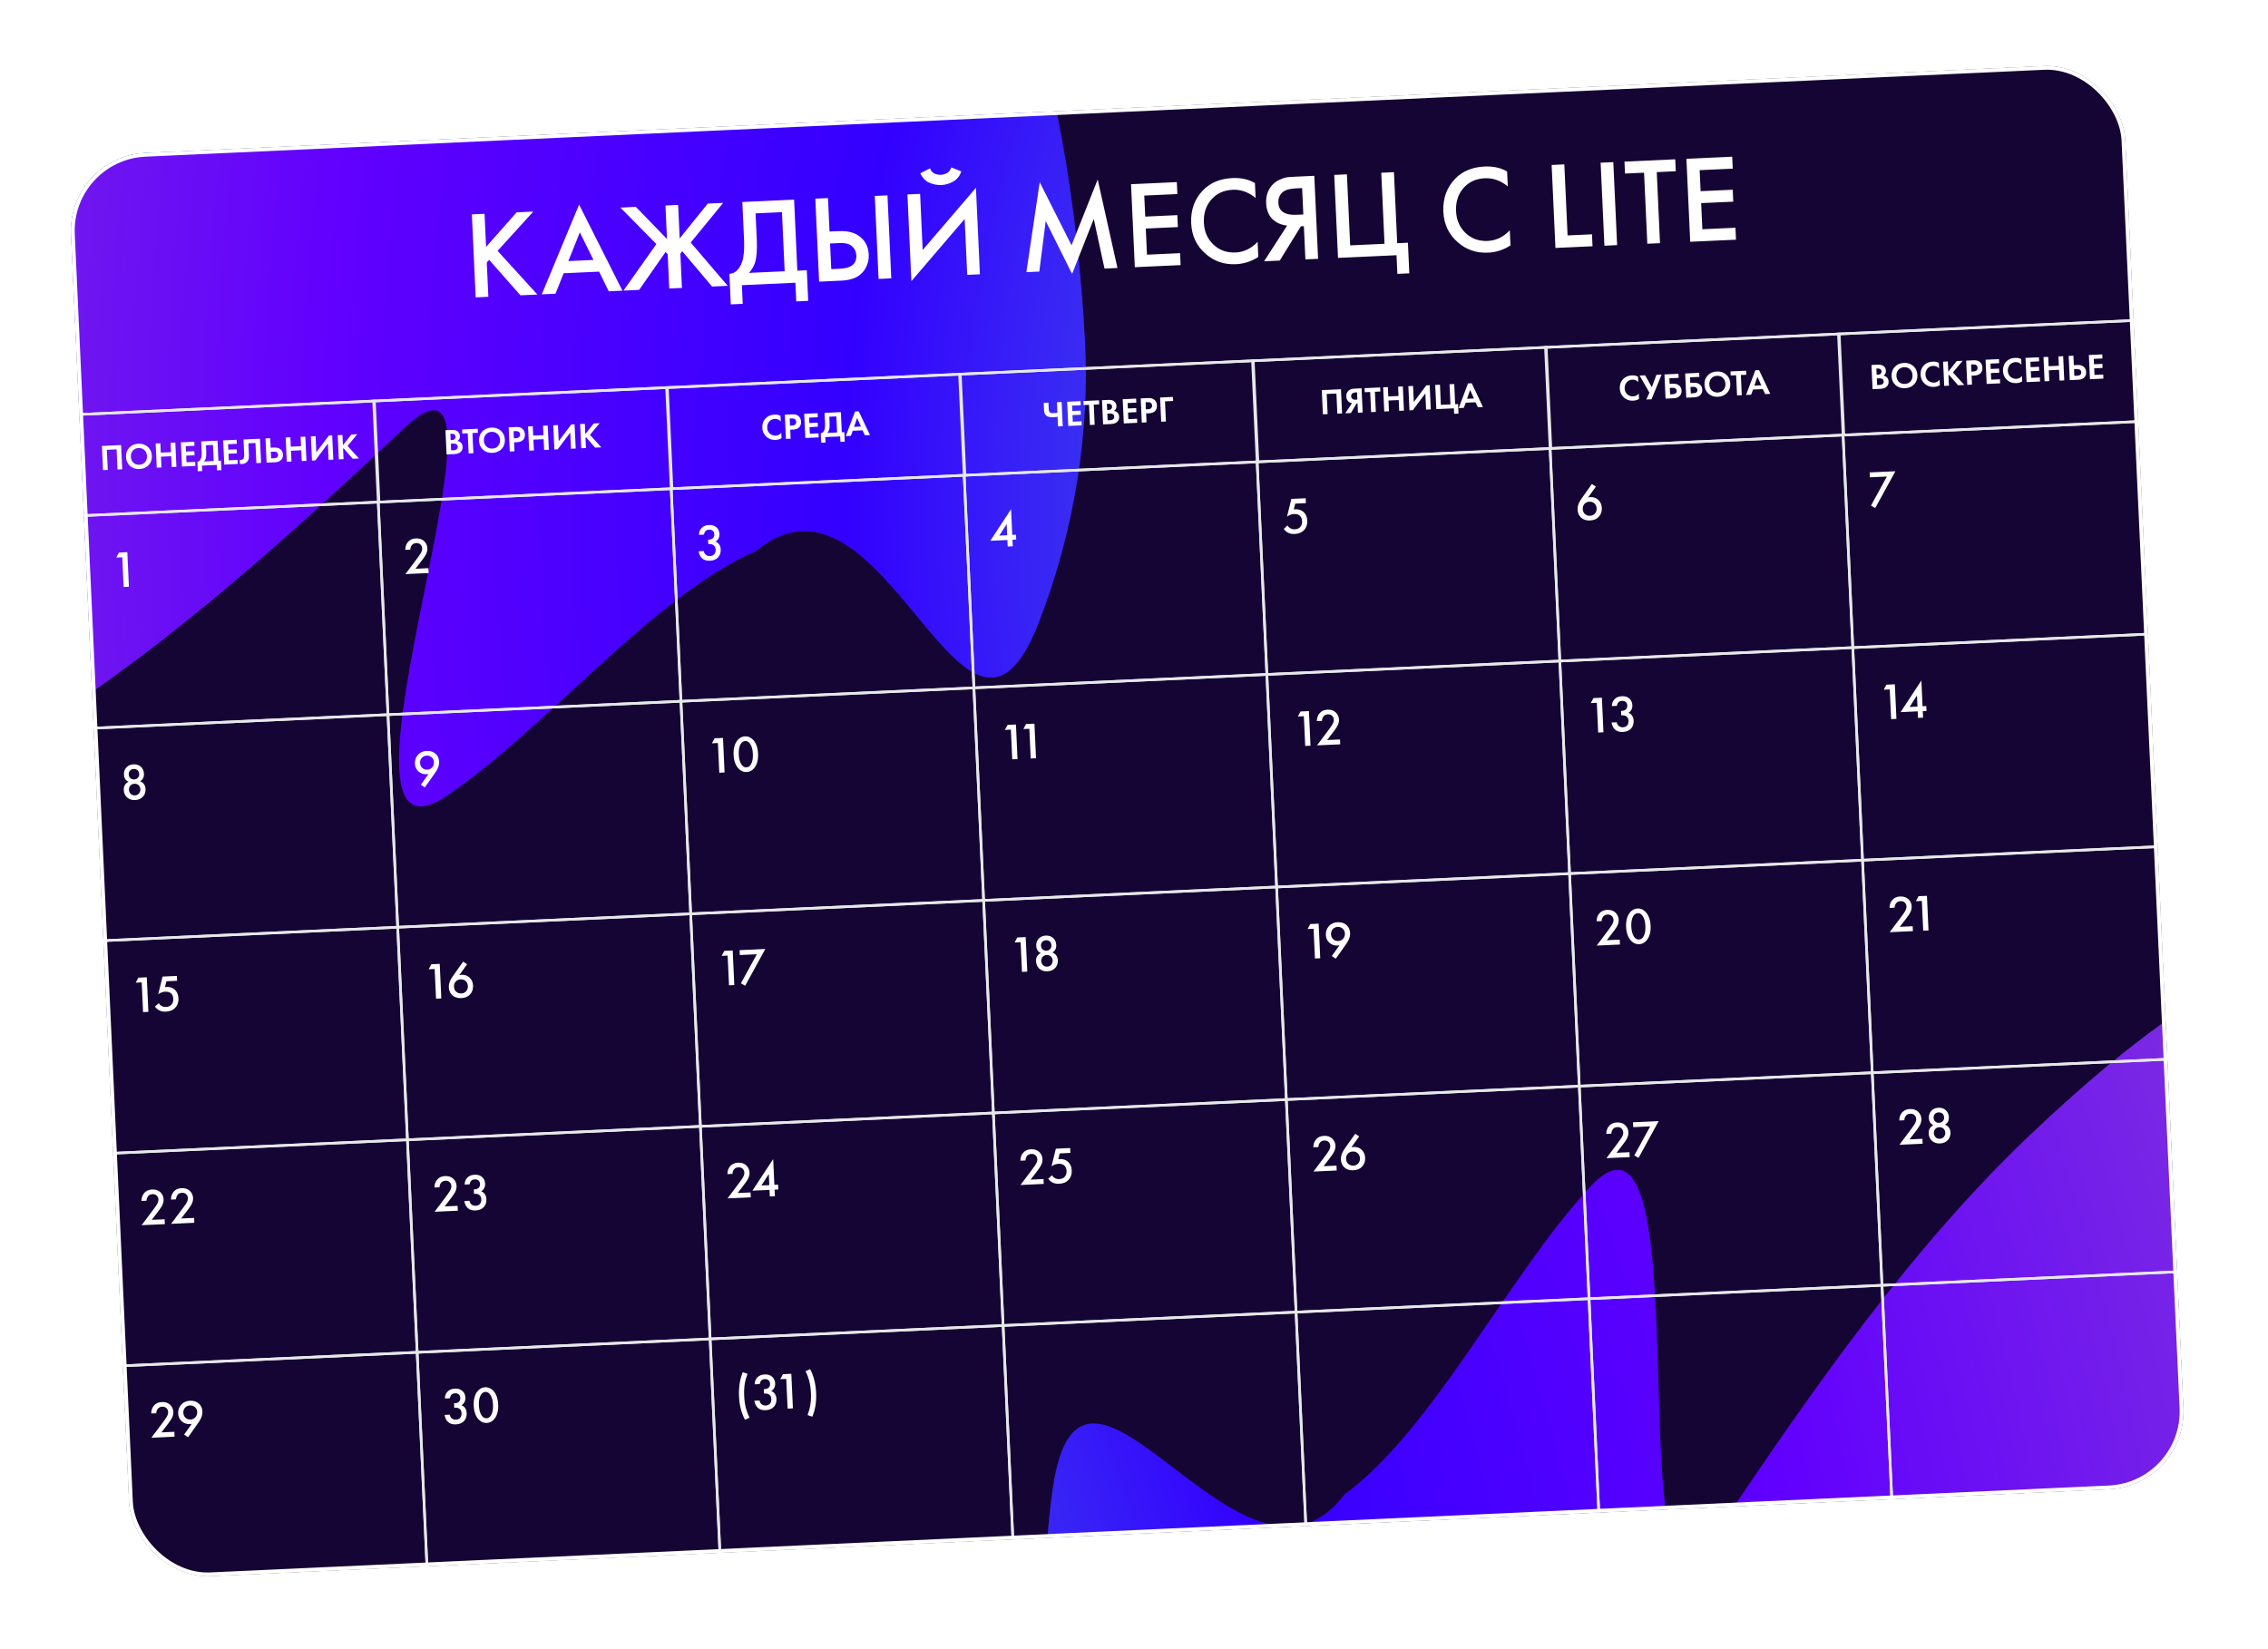 <?xml version="1.0" encoding="UTF-8"?> <svg xmlns="http://www.w3.org/2000/svg" width="154" height="112" viewBox="0 0 154 112" fill="none"><g clip-path="url(#clip0_221_613)" filter="url(#filter0_f_221_613)"><g clip-path="url(#clip1_221_613)"><rect x="4.586" y="10.632" width="139.624" height="96.748" rx="5.287" transform="rotate(-2.621 4.586 10.632)" fill="#150534"></rect><g filter="url(#filter1_f_221_613)"><path d="M107.944 80.629C102.341 86.718 97.345 97.032 91.306 101.481C84.412 110.574 73.454 87.454 71.482 101.09C70.492 107.942 71.078 114.672 72.722 120.395C75.265 129.246 78.924 138.129 83.382 144.757C86.818 149.865 90.885 151.985 96.221 151.22C102.23 150.358 109 147.014 113.753 139.596C119.069 131.299 124.389 153.601 127.797 143.903C131.657 132.916 137.061 123.533 144.299 117.252C150.726 111.675 144.345 162.707 150.959 158.081C156.56 154.163 159.644 151.689 164.802 146.217C172.742 137.793 179.473 127.2 182.052 113.325C185.913 92.553 178.547 72.186 167.038 65.415C158.032 60.117 146.804 68.586 137.924 77.001C129.947 84.561 123.199 94.117 116.458 104.233C109.452 114.746 115.972 71.901 107.944 80.629Z" fill="url(#paint0_radial_221_613)"></path></g><g filter="url(#filter2_f_221_613)"><path d="M30.397 54.008C37.228 49.337 44.42 40.416 51.306 37.442C60.072 30.137 65.538 55.132 70.532 42.291C73.042 35.839 73.987 29.15 73.675 23.204C73.193 14.007 71.63 4.528 68.781 -2.935C66.585 -8.685 63.101 -11.668 57.729 -12.125C51.68 -12.64 44.331 -10.908 38.028 -4.752C30.979 2.133 30.822 -20.794 25.317 -12.113C19.08 -2.279 11.7 5.644 3.232 10.132C-4.287 14.117 13.432 -34.164 5.947 -31.148C-0.394 -28.592 -3.956 -26.878 -10.214 -22.709C-19.849 -16.291 -28.794 -7.488 -34.434 5.448C-42.878 24.815 -40.293 46.319 -30.606 55.509C-23.026 62.701 -10.177 56.981 0.37 50.785C9.847 45.217 18.574 37.428 27.422 29.092C36.618 20.428 20.608 60.701 30.397 54.008Z" fill="url(#paint1_radial_221_613)"></path></g><path d="M147.735 86.375L148.158 95.617C148.289 98.485 146.07 100.917 143.202 101.049L128.45 101.724L127.789 87.288L147.735 86.375Z" stroke="#E7E8EA" stroke-width="0.176"></path><path d="M127.79 87.287L128.451 101.723L108.558 102.634L107.897 88.198L127.79 87.287Z" stroke="#E7E8EA" stroke-width="0.176"></path><path d="M107.896 88.199L108.557 102.635L88.663 103.545L88.003 89.109L107.896 88.199Z" stroke="#E7E8EA" stroke-width="0.176"></path><path d="M88.004 89.109L88.665 103.545L68.772 104.455L68.111 90.019L88.004 89.109Z" stroke="#E7E8EA" stroke-width="0.176"></path><path d="M68.112 90.019L68.773 104.455L48.879 105.366L48.219 90.93L68.112 90.019Z" stroke="#E7E8EA" stroke-width="0.176"></path><path d="M50.895 96.283L50.584 96.421C50.473 96.21 50.382 95.976 50.312 95.721C50.238 95.451 50.194 95.153 50.179 94.827C50.164 94.499 50.182 94.186 50.235 93.89C50.28 93.638 50.347 93.406 50.436 93.192L50.758 93.301C50.672 93.522 50.611 93.737 50.576 93.948C50.531 94.204 50.516 94.492 50.531 94.811C50.545 95.118 50.585 95.394 50.65 95.638C50.712 95.854 50.793 96.069 50.895 96.283ZM51.588 93.997L51.243 94.013C51.244 93.827 51.304 93.671 51.423 93.546C51.542 93.421 51.71 93.353 51.929 93.343C52.142 93.333 52.314 93.39 52.445 93.513C52.562 93.623 52.626 93.77 52.634 93.953C52.639 94.07 52.617 94.175 52.567 94.266C52.517 94.353 52.45 94.422 52.365 94.473C52.465 94.506 52.546 94.565 52.606 94.649C52.676 94.742 52.714 94.862 52.721 95.007C52.731 95.223 52.672 95.401 52.544 95.541C52.414 95.683 52.226 95.76 51.98 95.771C51.752 95.782 51.574 95.724 51.446 95.598C51.326 95.481 51.252 95.325 51.224 95.129L51.569 95.113C51.592 95.218 51.638 95.3 51.707 95.361C51.785 95.427 51.882 95.458 51.997 95.453C52.107 95.448 52.197 95.411 52.267 95.342C52.346 95.261 52.382 95.148 52.375 95.005C52.37 94.888 52.33 94.797 52.257 94.732C52.181 94.665 52.078 94.634 51.949 94.64L51.879 94.644L51.865 94.341L51.914 94.338C52.046 94.332 52.144 94.294 52.209 94.223C52.267 94.159 52.294 94.074 52.289 93.969C52.285 93.872 52.251 93.795 52.187 93.737C52.123 93.681 52.038 93.655 51.933 93.66C51.82 93.665 51.735 93.701 51.676 93.767C51.654 93.794 51.636 93.827 51.621 93.865C51.606 93.901 51.597 93.93 51.593 93.951C51.589 93.972 51.588 93.988 51.588 93.997ZM53.48 95.664L53.388 93.647L52.98 93.665L53.162 93.325L53.732 93.299L53.84 95.647L53.48 95.664ZM55.158 96.212L54.835 96.103C54.917 95.88 54.978 95.659 55.02 95.438C55.063 95.189 55.077 94.911 55.063 94.604C55.048 94.284 55.007 93.999 54.939 93.748C54.885 93.541 54.805 93.332 54.699 93.121L55.01 92.983C55.118 93.187 55.206 93.413 55.274 93.659C55.353 93.949 55.4 94.259 55.415 94.588C55.43 94.914 55.413 95.214 55.365 95.49C55.318 95.75 55.249 95.991 55.158 96.212Z" fill="white"></path><path d="M48.219 90.93L48.88 105.366L28.987 106.276L28.326 91.84L48.219 90.93Z" stroke="#E7E8EA" stroke-width="0.176"></path><path d="M30.554 94.959L30.209 94.975C30.21 94.789 30.27 94.634 30.389 94.508C30.508 94.383 30.676 94.315 30.895 94.305C31.108 94.296 31.28 94.352 31.411 94.476C31.529 94.585 31.592 94.732 31.6 94.915C31.605 95.032 31.583 95.137 31.533 95.229C31.483 95.316 31.416 95.385 31.331 95.436C31.431 95.469 31.512 95.527 31.572 95.611C31.642 95.705 31.68 95.824 31.687 95.97C31.697 96.186 31.638 96.363 31.511 96.503C31.381 96.646 31.192 96.723 30.946 96.734C30.718 96.744 30.54 96.686 30.412 96.561C30.292 96.444 30.218 96.287 30.19 96.091L30.535 96.075C30.558 96.18 30.605 96.263 30.673 96.323C30.751 96.39 30.848 96.421 30.963 96.415C31.073 96.41 31.163 96.373 31.233 96.304C31.312 96.223 31.348 96.111 31.341 95.968C31.336 95.85 31.297 95.759 31.223 95.695C31.147 95.627 31.044 95.597 30.915 95.603L30.845 95.606L30.831 95.303L30.88 95.301C31.012 95.295 31.11 95.256 31.175 95.185C31.233 95.121 31.26 95.037 31.255 94.931C31.251 94.835 31.216 94.757 31.153 94.699C31.089 94.643 31.004 94.618 30.899 94.623C30.786 94.628 30.701 94.663 30.642 94.73C30.62 94.757 30.602 94.789 30.587 94.827C30.572 94.863 30.563 94.892 30.559 94.913C30.555 94.935 30.554 94.95 30.554 94.959ZM33.573 96.36C33.432 96.535 33.259 96.628 33.053 96.637C32.846 96.647 32.665 96.57 32.509 96.408C32.3 96.19 32.185 95.875 32.166 95.464C32.147 95.051 32.233 94.726 32.422 94.489C32.562 94.314 32.735 94.221 32.942 94.212C33.148 94.202 33.329 94.278 33.485 94.441C33.695 94.659 33.809 94.975 33.828 95.388C33.847 95.799 33.762 96.123 33.573 96.36ZM33.282 94.708C33.191 94.582 33.083 94.523 32.956 94.528C32.829 94.534 32.727 94.604 32.648 94.737C32.547 94.901 32.504 95.137 32.518 95.445C32.532 95.75 32.597 95.982 32.712 96.141C32.803 96.267 32.911 96.326 33.038 96.32C33.165 96.315 33.267 96.245 33.346 96.112C33.447 95.943 33.49 95.706 33.476 95.401C33.462 95.093 33.397 94.862 33.282 94.708Z" fill="white"></path><path d="M28.326 91.84L28.987 106.276L14.288 106.949C11.42 107.08 8.987 104.861 8.856 101.993L8.433 92.751L28.326 91.84Z" stroke="#E7E8EA" stroke-width="0.176"></path><path d="M11.839 97.238L11.854 97.569L10.277 97.641L11.045 96.618C11.16 96.465 11.249 96.338 11.31 96.239C11.386 96.113 11.422 95.999 11.418 95.895C11.413 95.79 11.375 95.702 11.303 95.632C11.232 95.561 11.134 95.527 11.009 95.533C10.885 95.539 10.788 95.584 10.719 95.67C10.65 95.755 10.615 95.858 10.614 95.978L10.268 95.994C10.268 95.787 10.326 95.613 10.442 95.471C10.571 95.312 10.751 95.227 10.981 95.217C11.218 95.206 11.407 95.267 11.547 95.399C11.687 95.531 11.761 95.695 11.77 95.89C11.778 96.052 11.729 96.219 11.624 96.391C11.567 96.485 11.462 96.631 11.309 96.828L10.962 97.278L11.839 97.238ZM12.771 97.608L12.502 97.427L13.023 96.694C12.983 96.705 12.941 96.711 12.896 96.713C12.676 96.723 12.489 96.659 12.337 96.52C12.187 96.384 12.108 96.209 12.098 95.995C12.087 95.763 12.156 95.563 12.303 95.396C12.451 95.23 12.649 95.141 12.898 95.129C13.151 95.118 13.357 95.186 13.514 95.334C13.657 95.468 13.733 95.642 13.743 95.856C13.75 96.009 13.719 96.159 13.65 96.308C13.636 96.342 13.619 96.374 13.602 96.406C13.587 96.435 13.568 96.466 13.546 96.5C13.527 96.534 13.511 96.559 13.501 96.576C13.489 96.591 13.468 96.62 13.437 96.664C13.409 96.705 13.391 96.731 13.384 96.74L12.771 97.608ZM12.939 96.404C13.072 96.398 13.183 96.346 13.27 96.248C13.357 96.148 13.398 96.029 13.392 95.893C13.385 95.757 13.335 95.648 13.239 95.565C13.141 95.48 13.027 95.441 12.898 95.447C12.769 95.453 12.66 95.502 12.57 95.596C12.483 95.692 12.442 95.809 12.448 95.947C12.455 96.088 12.506 96.202 12.602 96.289C12.697 96.372 12.81 96.41 12.939 96.404Z" fill="white"></path><path d="M147.074 71.939L147.735 86.375L127.789 87.288L127.128 72.852L147.074 71.939Z" stroke="#E7E8EA" stroke-width="0.176"></path><path d="M130.534 77.34L130.549 77.671L128.972 77.743L129.74 76.72C129.855 76.566 129.944 76.44 130.005 76.341C130.081 76.215 130.117 76.1 130.113 75.997C130.108 75.891 130.07 75.804 129.998 75.734C129.927 75.662 129.829 75.629 129.704 75.635C129.58 75.64 129.483 75.686 129.414 75.771C129.345 75.857 129.31 75.96 129.308 76.08L128.963 76.096C128.963 75.888 129.021 75.714 129.137 75.572C129.266 75.414 129.446 75.329 129.676 75.318C129.913 75.308 130.101 75.368 130.242 75.501C130.382 75.633 130.456 75.797 130.465 75.992C130.473 76.153 130.424 76.32 130.319 76.492C130.262 76.586 130.157 76.732 130.004 76.93L129.657 77.38L130.534 77.34ZM131.964 76.646C131.887 76.577 131.793 76.545 131.68 76.55C131.568 76.555 131.477 76.596 131.407 76.672C131.338 76.748 131.306 76.844 131.311 76.962C131.316 77.067 131.355 77.157 131.429 77.232C131.503 77.308 131.599 77.344 131.717 77.338C131.834 77.333 131.926 77.289 131.993 77.206C132.06 77.125 132.091 77.032 132.086 76.926C132.08 76.809 132.04 76.716 131.964 76.646ZM131.896 75.63C131.825 75.569 131.738 75.542 131.635 75.546C131.531 75.551 131.447 75.587 131.382 75.653C131.319 75.722 131.29 75.81 131.295 75.918C131.3 76.019 131.335 76.1 131.402 76.16C131.47 76.228 131.559 76.259 131.667 76.254C131.775 76.249 131.86 76.21 131.923 76.136C131.983 76.07 132.011 75.987 132.006 75.886C132.001 75.778 131.965 75.692 131.896 75.63ZM132.061 76.377C132.168 76.417 132.253 76.477 132.316 76.556C132.391 76.647 132.431 76.762 132.438 76.903C132.447 77.107 132.392 77.277 132.274 77.412C132.144 77.563 131.963 77.645 131.731 77.655C131.499 77.666 131.311 77.602 131.168 77.462C131.038 77.339 130.968 77.175 130.959 76.971C130.952 76.83 130.982 76.711 131.048 76.614C131.103 76.529 131.182 76.462 131.286 76.413C131.2 76.381 131.128 76.326 131.07 76.246C131.01 76.159 130.977 76.054 130.971 75.93C130.962 75.73 131.02 75.564 131.146 75.431C131.267 75.306 131.425 75.238 131.62 75.229C131.815 75.221 131.978 75.273 132.111 75.387C132.248 75.508 132.321 75.668 132.33 75.867C132.336 75.992 132.313 76.1 132.26 76.192C132.21 76.276 132.144 76.338 132.061 76.377Z" fill="white"></path><path d="M127.129 72.852L127.79 87.288L107.897 88.199L107.236 73.763L127.129 72.852Z" stroke="#E7E8EA" stroke-width="0.176"></path><path d="M110.641 78.25L110.657 78.581L109.079 78.653L109.847 77.63C109.963 77.476 110.051 77.35 110.112 77.251C110.189 77.125 110.225 77.01 110.22 76.907C110.215 76.802 110.177 76.714 110.106 76.644C110.034 76.572 109.936 76.539 109.812 76.545C109.687 76.55 109.591 76.596 109.522 76.682C109.453 76.767 109.417 76.87 109.416 76.99L109.071 77.006C109.071 76.799 109.129 76.624 109.244 76.483C109.374 76.324 109.553 76.239 109.783 76.229C110.02 76.218 110.209 76.278 110.349 76.411C110.489 76.543 110.564 76.707 110.573 76.902C110.58 77.064 110.531 77.231 110.426 77.402C110.369 77.497 110.264 77.642 110.111 77.84L109.765 78.29L110.641 78.25ZM110.971 78.471L112.052 76.495L110.897 76.548L110.882 76.217L112.628 76.137L111.26 78.634L110.971 78.471Z" fill="white"></path><path d="M107.236 73.763L107.897 88.199L88.004 89.11L87.343 74.674L107.236 73.763Z" stroke="#E7E8EA" stroke-width="0.176"></path><path d="M90.749 79.16L90.764 79.491L89.186 79.564L89.955 78.54C90.07 78.387 90.158 78.261 90.22 78.162C90.296 78.036 90.332 77.921 90.327 77.818C90.323 77.712 90.284 77.625 90.213 77.555C90.141 77.483 90.043 77.45 89.919 77.456C89.795 77.461 89.698 77.507 89.629 77.592C89.56 77.678 89.525 77.781 89.523 77.9L89.178 77.916C89.178 77.709 89.236 77.535 89.352 77.393C89.481 77.234 89.66 77.15 89.891 77.139C90.128 77.128 90.316 77.189 90.456 77.322C90.596 77.454 90.671 77.617 90.68 77.812C90.687 77.974 90.638 78.141 90.533 78.313C90.477 78.407 90.372 78.553 90.218 78.751L89.872 79.201L90.749 79.16ZM92.02 76.999L92.29 77.181L91.762 77.914C91.809 77.903 91.858 77.896 91.909 77.894C92.13 77.883 92.314 77.948 92.462 78.087C92.607 78.226 92.684 78.406 92.695 78.627C92.706 78.869 92.637 79.069 92.489 79.229C92.346 79.384 92.147 79.467 91.894 79.478C91.638 79.49 91.433 79.423 91.278 79.277C91.135 79.14 91.059 78.966 91.049 78.755C91.042 78.6 91.073 78.448 91.141 78.299C91.156 78.266 91.171 78.234 91.186 78.205C91.204 78.174 91.222 78.141 91.242 78.108C91.264 78.074 91.28 78.049 91.291 78.035C91.302 78.018 91.322 77.989 91.351 77.947C91.382 77.904 91.401 77.877 91.407 77.867L92.02 76.999ZM92.19 78.318C92.099 78.235 91.987 78.197 91.853 78.203C91.719 78.209 91.609 78.258 91.521 78.349C91.433 78.44 91.393 78.558 91.4 78.704C91.406 78.849 91.457 78.963 91.553 79.046C91.648 79.129 91.763 79.167 91.897 79.161C92.031 79.155 92.139 79.106 92.222 79.015C92.309 78.92 92.35 78.801 92.343 78.66C92.337 78.52 92.286 78.406 92.19 78.318Z" fill="white"></path><path d="M87.344 74.674L88.004 89.11L68.111 90.02L67.451 75.584L87.344 74.674Z" stroke="#E7E8EA" stroke-width="0.176"></path><path d="M70.856 80.072L70.871 80.403L69.294 80.475L70.062 79.452C70.177 79.298 70.266 79.172 70.327 79.073C70.403 78.947 70.439 78.832 70.435 78.729C70.43 78.623 70.392 78.536 70.32 78.466C70.249 78.394 70.151 78.361 70.026 78.367C69.902 78.372 69.805 78.418 69.736 78.503C69.667 78.589 69.632 78.692 69.63 78.812L69.285 78.827C69.285 78.62 69.343 78.446 69.459 78.304C69.588 78.146 69.768 78.061 69.998 78.05C70.235 78.04 70.424 78.1 70.564 78.233C70.704 78.365 70.778 78.529 70.787 78.723C70.795 78.885 70.746 79.052 70.641 79.224C70.584 79.318 70.479 79.464 70.326 79.662L69.979 80.112L70.856 80.072ZM72.665 77.967L72.68 78.298L71.954 78.331L71.856 78.727C71.903 78.721 71.939 78.716 71.965 78.715C72.186 78.705 72.37 78.766 72.517 78.898C72.676 79.039 72.761 79.236 72.773 79.49C72.785 79.746 72.715 79.957 72.562 80.124C72.408 80.291 72.194 80.381 71.922 80.393C71.743 80.401 71.592 80.373 71.466 80.308C71.351 80.245 71.254 80.159 71.176 80.05L71.437 79.812C71.473 79.89 71.536 79.956 71.626 80.008C71.708 80.058 71.811 80.081 71.936 80.075C72.083 80.068 72.201 80.019 72.289 79.928C72.385 79.823 72.429 79.688 72.422 79.524C72.414 79.359 72.362 79.235 72.264 79.15C72.168 79.067 72.038 79.029 71.874 79.037C71.78 79.041 71.689 79.062 71.602 79.099C71.523 79.133 71.456 79.171 71.399 79.214L71.693 78.012L72.665 77.967Z" fill="white"></path><path d="M67.451 75.584L68.112 90.02L48.218 90.931L47.558 76.495L67.451 75.584Z" stroke="#E7E8EA" stroke-width="0.176"></path><path d="M50.963 80.982L50.978 81.313L49.401 81.385L50.169 80.362C50.285 80.208 50.373 80.082 50.434 79.983C50.511 79.857 50.547 79.742 50.542 79.639C50.537 79.534 50.499 79.446 50.428 79.376C50.356 79.304 50.258 79.271 50.134 79.277C50.009 79.282 49.913 79.328 49.844 79.413C49.775 79.499 49.739 79.602 49.738 79.722L49.393 79.738C49.393 79.531 49.45 79.356 49.566 79.215C49.696 79.056 49.875 78.971 50.105 78.96C50.342 78.95 50.531 79.01 50.671 79.143C50.811 79.275 50.886 79.439 50.895 79.634C50.902 79.796 50.853 79.962 50.748 80.134C50.691 80.228 50.586 80.374 50.433 80.572L50.087 81.022L50.963 80.982ZM52.5 78.717L52.58 80.463L52.834 80.451L52.849 80.782L52.595 80.794L52.616 81.238L52.271 81.254L52.25 80.81L51.088 80.863L52.5 78.717ZM51.7 80.51L52.236 80.486L52.201 79.729L51.7 80.51Z" fill="white"></path><path d="M47.558 76.495L48.219 90.931L28.326 91.842L27.665 77.406L47.558 76.495Z" stroke="#E7E8EA" stroke-width="0.176"></path><path d="M31.07 81.892L31.086 82.223L29.508 82.295L30.276 81.272C30.392 81.118 30.48 80.992 30.541 80.893C30.618 80.767 30.654 80.653 30.649 80.549C30.644 80.444 30.606 80.356 30.535 80.286C30.463 80.214 30.365 80.181 30.241 80.187C30.116 80.193 30.02 80.238 29.951 80.324C29.882 80.409 29.846 80.512 29.845 80.632L29.5 80.648C29.5 80.441 29.558 80.266 29.674 80.125C29.803 79.966 29.982 79.881 30.212 79.871C30.449 79.86 30.638 79.921 30.778 80.053C30.918 80.185 30.993 80.349 31.002 80.544C31.009 80.706 30.96 80.873 30.855 81.044C30.798 81.139 30.693 81.285 30.54 81.482L30.194 81.932L31.07 81.892ZM31.894 80.432L31.549 80.448C31.55 80.262 31.61 80.107 31.729 79.981C31.848 79.856 32.016 79.788 32.235 79.778C32.448 79.768 32.62 79.825 32.75 79.948C32.868 80.058 32.931 80.205 32.94 80.388C32.945 80.505 32.923 80.61 32.873 80.701C32.823 80.788 32.756 80.857 32.671 80.908C32.771 80.941 32.852 81 32.912 81.084C32.982 81.177 33.02 81.297 33.027 81.442C33.037 81.658 32.978 81.836 32.85 81.976C32.72 82.119 32.532 82.195 32.286 82.207C32.058 82.217 31.88 82.159 31.752 82.034C31.631 81.917 31.557 81.76 31.529 81.564L31.875 81.548C31.898 81.653 31.944 81.735 32.013 81.796C32.091 81.863 32.188 81.894 32.303 81.888C32.413 81.883 32.503 81.846 32.573 81.777C32.652 81.696 32.688 81.584 32.681 81.441C32.676 81.323 32.636 81.232 32.563 81.167C32.487 81.1 32.384 81.07 32.255 81.076L32.185 81.079L32.171 80.776L32.22 80.774C32.352 80.768 32.45 80.729 32.515 80.658C32.573 80.594 32.6 80.509 32.595 80.404C32.59 80.308 32.556 80.23 32.492 80.172C32.429 80.116 32.344 80.091 32.239 80.096C32.126 80.101 32.04 80.136 31.982 80.203C31.96 80.229 31.942 80.262 31.927 80.3C31.912 80.336 31.903 80.365 31.899 80.386C31.895 80.407 31.894 80.423 31.894 80.432Z" fill="white"></path><path d="M27.666 77.405L28.326 91.841L8.433 92.752L7.772 78.316L27.666 77.405Z" stroke="#E7E8EA" stroke-width="0.176"></path><path d="M11.178 82.803L11.193 83.134L9.616 83.206L10.384 82.183C10.499 82.03 10.588 81.903 10.649 81.804C10.726 81.678 10.761 81.564 10.757 81.46C10.752 81.355 10.714 81.267 10.643 81.198C10.571 81.126 10.473 81.092 10.349 81.098C10.224 81.104 10.127 81.149 10.059 81.235C9.989 81.32 9.954 81.423 9.953 81.543L9.608 81.559C9.608 81.352 9.665 81.177 9.781 81.036C9.91 80.877 10.09 80.792 10.32 80.782C10.557 80.771 10.746 80.832 10.886 80.964C11.026 81.096 11.101 81.26 11.109 81.455C11.117 81.617 11.068 81.784 10.963 81.956C10.906 82.05 10.801 82.196 10.648 82.393L10.302 82.843L11.178 82.803ZM13.179 82.711L13.194 83.042L11.617 83.115L12.385 82.091C12.501 81.938 12.589 81.812 12.65 81.712C12.727 81.587 12.763 81.472 12.758 81.369C12.753 81.263 12.715 81.175 12.644 81.106C12.572 81.034 12.474 81.001 12.35 81.006C12.225 81.012 12.129 81.058 12.06 81.143C11.991 81.229 11.955 81.331 11.954 81.451L11.609 81.467C11.609 81.26 11.666 81.086 11.782 80.944C11.912 80.785 12.091 80.701 12.321 80.69C12.558 80.679 12.747 80.74 12.887 80.873C13.027 81.005 13.102 81.168 13.111 81.363C13.118 81.525 13.069 81.692 12.964 81.864C12.907 81.958 12.802 82.104 12.649 82.302L12.303 82.751L13.179 82.711Z" fill="white"></path><path d="M146.414 57.504L147.075 71.94L127.129 72.853L126.468 58.417L146.414 57.504Z" stroke="#E7E8EA" stroke-width="0.176"></path><path d="M129.874 62.904L129.889 63.235L128.312 63.307L129.08 62.284C129.195 62.131 129.283 62.004 129.345 61.905C129.421 61.779 129.457 61.665 129.453 61.562C129.448 61.456 129.41 61.368 129.338 61.299C129.267 61.227 129.169 61.193 129.044 61.199C128.92 61.205 128.823 61.25 128.754 61.336C128.685 61.421 128.65 61.524 128.648 61.644L128.303 61.66C128.303 61.453 128.361 61.279 128.477 61.137C128.606 60.978 128.786 60.893 129.016 60.883C129.253 60.872 129.441 60.933 129.582 61.065C129.722 61.197 129.796 61.361 129.805 61.556C129.813 61.718 129.764 61.885 129.659 62.057C129.602 62.151 129.497 62.297 129.344 62.494L128.997 62.944L129.874 62.904ZM130.589 63.203L130.496 61.186L130.088 61.204L130.27 60.864L130.84 60.838L130.948 63.187L130.589 63.203Z" fill="white"></path><path d="M126.468 58.417L127.129 72.853L107.236 73.763L106.575 59.327L126.468 58.417Z" stroke="#E7E8EA" stroke-width="0.176"></path><path d="M109.981 63.814L109.996 64.145L108.419 64.217L109.187 63.194C109.302 63.041 109.39 62.914 109.452 62.815C109.528 62.69 109.564 62.575 109.559 62.472C109.555 62.366 109.516 62.278 109.445 62.209C109.374 62.137 109.276 62.104 109.151 62.109C109.027 62.115 108.93 62.161 108.861 62.246C108.792 62.331 108.757 62.434 108.755 62.554L108.41 62.57C108.41 62.363 108.468 62.189 108.584 62.047C108.713 61.888 108.893 61.804 109.123 61.793C109.36 61.782 109.548 61.843 109.688 61.975C109.828 62.108 109.903 62.271 109.912 62.466C109.919 62.628 109.871 62.795 109.765 62.967C109.709 63.061 109.604 63.207 109.45 63.404L109.104 63.854L109.981 63.814ZM111.822 63.846C111.681 64.022 111.508 64.115 111.302 64.124C111.095 64.134 110.914 64.057 110.758 63.895C110.548 63.676 110.434 63.362 110.415 62.951C110.396 62.538 110.481 62.213 110.671 61.976C110.811 61.8 110.984 61.708 111.191 61.698C111.397 61.689 111.578 61.765 111.734 61.928C111.944 62.146 112.058 62.462 112.077 62.875C112.096 63.286 112.011 63.61 111.822 63.846ZM111.531 62.194C111.44 62.069 111.332 62.009 111.205 62.015C111.078 62.021 110.976 62.09 110.897 62.223C110.796 62.388 110.753 62.624 110.767 62.931C110.781 63.237 110.846 63.469 110.961 63.628C111.052 63.753 111.16 63.813 111.287 63.807C111.414 63.801 111.517 63.732 111.595 63.599C111.696 63.43 111.739 63.193 111.725 62.888C111.711 62.58 111.646 62.349 111.531 62.194Z" fill="white"></path><path d="M106.576 59.328L107.236 73.763L87.343 74.674L86.682 60.238L106.576 59.328Z" stroke="#E7E8EA" stroke-width="0.176"></path><path d="M89.287 65.094L89.194 63.076L88.786 63.095L88.968 62.755L89.538 62.729L89.646 65.077L89.287 65.094ZM90.701 65.11L90.432 64.928L90.952 64.195C90.912 64.207 90.871 64.213 90.826 64.215C90.605 64.225 90.419 64.161 90.267 64.022C90.117 63.886 90.037 63.71 90.027 63.497C90.017 63.264 90.085 63.065 90.233 62.898C90.38 62.731 90.579 62.642 90.827 62.631C91.081 62.62 91.286 62.688 91.444 62.836C91.586 62.97 91.662 63.144 91.672 63.358C91.679 63.511 91.648 63.661 91.58 63.81C91.565 63.844 91.549 63.876 91.531 63.908C91.516 63.937 91.498 63.968 91.476 64.002C91.456 64.036 91.441 64.061 91.43 64.078C91.419 64.093 91.398 64.122 91.367 64.166C91.338 64.207 91.321 64.233 91.314 64.242L90.701 65.11ZM90.868 63.906C91.002 63.9 91.112 63.848 91.2 63.75C91.287 63.65 91.327 63.531 91.321 63.395C91.315 63.259 91.264 63.15 91.168 63.067C91.07 62.982 90.957 62.943 90.828 62.949C90.699 62.955 90.589 63.004 90.499 63.098C90.412 63.193 90.372 63.31 90.378 63.449C90.384 63.59 90.436 63.704 90.531 63.791C90.627 63.874 90.739 63.912 90.868 63.906Z" fill="white"></path><path d="M86.683 60.238L87.344 74.674L67.451 75.585L66.79 61.149L86.683 60.238Z" stroke="#E7E8EA" stroke-width="0.176"></path><path d="M69.394 66.005L69.301 63.987L68.893 64.006L69.075 63.666L69.645 63.64L69.753 65.988L69.394 66.005ZM71.353 64.956C71.277 64.886 71.183 64.854 71.07 64.859C70.958 64.864 70.867 64.905 70.797 64.981C70.728 65.057 70.696 65.154 70.701 65.271C70.706 65.377 70.745 65.467 70.819 65.541C70.893 65.618 70.989 65.653 71.106 65.648C71.224 65.642 71.316 65.598 71.383 65.515C71.45 65.434 71.481 65.341 71.476 65.236C71.47 65.118 71.43 65.025 71.353 64.956ZM71.286 63.939C71.215 63.879 71.128 63.851 71.024 63.856C70.921 63.86 70.837 63.896 70.772 63.962C70.709 64.031 70.68 64.12 70.685 64.228C70.69 64.328 70.725 64.409 70.791 64.47C70.86 64.537 70.949 64.568 71.057 64.563C71.165 64.558 71.25 64.519 71.312 64.446C71.373 64.379 71.401 64.296 71.396 64.195C71.391 64.087 71.355 64.002 71.286 63.939ZM71.451 64.686C71.558 64.726 71.643 64.786 71.706 64.865C71.78 64.956 71.821 65.072 71.827 65.213C71.837 65.417 71.782 65.586 71.664 65.721C71.534 65.873 71.353 65.954 71.121 65.965C70.888 65.975 70.701 65.911 70.558 65.772C70.428 65.648 70.358 65.484 70.349 65.28C70.342 65.139 70.372 65.02 70.438 64.923C70.493 64.838 70.572 64.771 70.676 64.722C70.59 64.691 70.518 64.635 70.46 64.555C70.4 64.469 70.367 64.363 70.361 64.239C70.352 64.039 70.41 63.873 70.536 63.74C70.657 63.615 70.815 63.548 71.01 63.539C71.205 63.53 71.368 63.582 71.5 63.696C71.638 63.817 71.711 63.977 71.72 64.177C71.726 64.301 71.702 64.409 71.65 64.501C71.6 64.585 71.533 64.647 71.451 64.686Z" fill="white"></path><path d="M66.79 61.149L67.451 75.585L47.558 76.495L46.897 62.059L66.79 61.149Z" stroke="#E7E8EA" stroke-width="0.176"></path><path d="M49.501 66.915L49.408 64.897L49 64.916L49.182 64.576L49.752 64.55L49.86 66.898L49.501 66.915ZM50.309 66.782L51.389 64.806L50.235 64.859L50.219 64.528L51.966 64.448L50.598 66.945L50.309 66.782Z" fill="white"></path><path d="M46.897 62.059L47.557 76.495L27.664 77.406L27.003 62.97L46.897 62.059Z" stroke="#E7E8EA" stroke-width="0.176"></path><path d="M29.607 67.825L29.515 65.808L29.107 65.826L29.289 65.486L29.859 65.46L29.966 67.809L29.607 67.825ZM31.447 65.306L31.716 65.488L31.189 66.222C31.235 66.21 31.284 66.203 31.336 66.201C31.557 66.191 31.741 66.255 31.888 66.394C32.033 66.533 32.111 66.713 32.121 66.934C32.132 67.176 32.064 67.376 31.916 67.536C31.772 67.691 31.574 67.774 31.32 67.785C31.064 67.797 30.859 67.73 30.704 67.584C30.562 67.448 30.485 67.273 30.476 67.062C30.469 66.907 30.499 66.755 30.568 66.606C30.583 66.573 30.598 66.541 30.613 66.513C30.63 66.481 30.649 66.448 30.668 66.415C30.69 66.381 30.707 66.356 30.718 66.342C30.729 66.325 30.749 66.296 30.777 66.254C30.808 66.211 30.827 66.184 30.834 66.174L31.447 65.306ZM31.617 66.625C31.526 66.543 31.413 66.504 31.28 66.51C31.146 66.516 31.035 66.565 30.948 66.656C30.86 66.747 30.82 66.865 30.826 67.011C30.833 67.156 30.884 67.27 30.98 67.353C31.075 67.436 31.19 67.474 31.323 67.468C31.457 67.462 31.566 67.413 31.648 67.322C31.736 67.227 31.776 67.108 31.77 66.968C31.763 66.827 31.712 66.713 31.617 66.625Z" fill="white"></path><path d="M27.005 62.969L27.666 77.406L7.772 78.316L7.112 63.88L27.005 62.969Z" stroke="#E7E8EA" stroke-width="0.176"></path><path d="M9.716 68.736L9.623 66.718L9.215 66.737L9.397 66.397L9.967 66.371L10.075 68.719L9.716 68.736ZM12.01 66.278L12.025 66.608L11.3 66.642L11.201 67.038C11.248 67.031 11.284 67.027 11.31 67.026C11.531 67.016 11.715 67.077 11.862 67.209C12.021 67.35 12.107 67.547 12.118 67.8C12.13 68.056 12.06 68.267 11.907 68.434C11.753 68.601 11.539 68.691 11.267 68.704C11.089 68.712 10.937 68.683 10.812 68.619C10.696 68.556 10.599 68.47 10.521 68.36L10.782 68.123C10.818 68.201 10.881 68.266 10.971 68.319C11.053 68.369 11.156 68.391 11.281 68.385C11.429 68.379 11.546 68.33 11.634 68.239C11.73 68.133 11.775 67.998 11.767 67.834C11.759 67.67 11.707 67.545 11.609 67.46C11.513 67.377 11.383 67.34 11.219 67.347C11.125 67.352 11.034 67.372 10.947 67.409C10.868 67.444 10.801 67.482 10.744 67.524L11.038 66.322L12.01 66.278Z" fill="white"></path><path d="M145.753 43.069L146.413 57.505L126.468 58.418L125.807 43.982L145.753 43.069Z" stroke="#E7E8EA" stroke-width="0.176"></path><path d="M128.411 48.837L128.318 46.82L127.91 46.839L128.092 46.499L128.662 46.472L128.77 48.821L128.411 48.837ZM130.464 46.217L130.544 47.964L130.797 47.952L130.813 48.283L130.559 48.294L130.579 48.738L130.234 48.754L130.214 48.31L129.052 48.363L130.464 46.217ZM129.664 48.011L130.199 47.986L130.165 47.229L129.664 48.011Z" fill="white"></path><path d="M125.808 43.981L126.468 58.417L106.575 59.328L105.914 44.892L125.808 43.981Z" stroke="#E7E8EA" stroke-width="0.176"></path><path d="M108.518 49.748L108.426 47.73L108.017 47.749L108.199 47.409L108.77 47.383L108.877 49.731L108.518 49.748ZM109.793 47.936L109.448 47.952C109.449 47.766 109.509 47.61 109.627 47.485C109.746 47.359 109.915 47.291 110.133 47.282C110.347 47.272 110.519 47.328 110.649 47.452C110.767 47.562 110.83 47.708 110.839 47.891C110.844 48.009 110.822 48.113 110.772 48.205C110.722 48.292 110.654 48.361 110.57 48.412C110.67 48.445 110.75 48.503 110.81 48.588C110.881 48.681 110.919 48.8 110.926 48.946C110.936 49.162 110.877 49.34 110.749 49.48C110.619 49.622 110.431 49.699 110.184 49.71C109.957 49.721 109.779 49.663 109.651 49.537C109.53 49.42 109.456 49.264 109.428 49.067L109.773 49.051C109.797 49.156 109.843 49.239 109.912 49.299C109.99 49.366 110.087 49.397 110.202 49.392C110.312 49.387 110.402 49.35 110.472 49.281C110.55 49.199 110.586 49.087 110.58 48.944C110.574 48.827 110.535 48.736 110.461 48.671C110.385 48.604 110.283 48.573 110.154 48.579L110.083 48.582L110.07 48.279L110.119 48.277C110.25 48.271 110.348 48.233 110.413 48.161C110.472 48.097 110.498 48.013 110.494 47.907C110.489 47.811 110.455 47.734 110.391 47.675C110.327 47.62 110.243 47.594 110.137 47.599C110.025 47.604 109.939 47.64 109.881 47.706C109.859 47.733 109.84 47.765 109.825 47.804C109.811 47.84 109.801 47.868 109.798 47.89C109.794 47.911 109.792 47.926 109.793 47.936Z" fill="white"></path><path d="M105.915 44.892L106.575 59.328L86.682 60.239L86.021 45.803L105.915 44.892Z" stroke="#E7E8EA" stroke-width="0.176"></path><path d="M88.626 50.658L88.533 48.64L88.125 48.659L88.307 48.319L88.877 48.293L88.985 50.641L88.626 50.658ZM90.988 50.218L91.003 50.549L89.426 50.621L90.194 49.598C90.31 49.444 90.398 49.318 90.459 49.219C90.536 49.093 90.572 48.978 90.567 48.875C90.562 48.77 90.524 48.682 90.453 48.612C90.381 48.54 90.283 48.507 90.159 48.513C90.034 48.519 89.938 48.564 89.869 48.65C89.8 48.735 89.764 48.838 89.763 48.958L89.418 48.974C89.418 48.767 89.476 48.592 89.591 48.451C89.721 48.292 89.9 48.207 90.13 48.197C90.367 48.186 90.556 48.247 90.696 48.379C90.836 48.511 90.911 48.675 90.919 48.87C90.927 49.032 90.878 49.199 90.773 49.37C90.716 49.465 90.611 49.611 90.458 49.808L90.112 50.258L90.988 50.218Z" fill="white"></path><path d="M86.021 45.802L86.682 60.238L66.789 61.149L66.128 46.713L86.021 45.802Z" stroke="#E7E8EA" stroke-width="0.176"></path><path d="M68.732 51.568L68.64 49.551L68.232 49.57L68.414 49.23L68.984 49.203L69.091 51.552L68.732 51.568ZM69.987 51.511L69.895 49.493L69.487 49.512L69.669 49.172L70.239 49.146L70.347 51.494L69.987 51.511Z" fill="white"></path><path d="M66.129 46.713L66.79 61.149L46.897 62.06L46.236 47.624L66.129 46.713Z" stroke="#E7E8EA" stroke-width="0.176"></path><path d="M48.84 52.479L48.748 50.462L48.339 50.48L48.521 50.14L49.092 50.114L49.199 52.462L48.84 52.479ZM51.218 52.155C51.078 52.331 50.904 52.423 50.698 52.433C50.491 52.442 50.31 52.366 50.155 52.204C49.945 51.985 49.83 51.67 49.812 51.26C49.793 50.846 49.878 50.522 50.067 50.285C50.207 50.109 50.38 50.016 50.587 50.007C50.793 49.997 50.974 50.074 51.13 50.236C51.34 50.455 51.454 50.77 51.473 51.184C51.492 51.594 51.407 51.918 51.218 52.155ZM50.927 50.503C50.837 50.378 50.728 50.318 50.601 50.324C50.475 50.33 50.372 50.399 50.293 50.532C50.193 50.697 50.149 50.932 50.163 51.24C50.177 51.545 50.242 51.777 50.358 51.937C50.448 52.062 50.557 52.122 50.683 52.116C50.81 52.11 50.913 52.041 50.991 51.908C51.092 51.739 51.135 51.501 51.121 51.196C51.107 50.889 51.042 50.658 50.927 50.503Z" fill="white"></path><path d="M46.237 47.624L46.898 62.06L27.004 62.971L26.343 48.535L46.237 47.624Z" stroke="#E7E8EA" stroke-width="0.176"></path><path d="M28.846 53.476L28.576 53.294L29.096 52.561C29.057 52.572 29.015 52.579 28.97 52.581C28.75 52.591 28.563 52.527 28.411 52.388C28.261 52.251 28.182 52.076 28.172 51.863C28.161 51.63 28.23 51.431 28.377 51.264C28.525 51.097 28.723 51.008 28.972 50.997C29.225 50.985 29.431 51.053 29.588 51.202C29.731 51.336 29.807 51.51 29.817 51.724C29.824 51.876 29.793 52.027 29.724 52.176C29.71 52.21 29.693 52.242 29.676 52.274C29.661 52.303 29.642 52.334 29.62 52.368C29.601 52.402 29.585 52.427 29.574 52.444C29.563 52.459 29.542 52.488 29.511 52.532C29.483 52.573 29.465 52.598 29.459 52.608L28.846 53.476ZM29.013 52.272C29.146 52.266 29.257 52.214 29.344 52.116C29.431 52.016 29.472 51.897 29.466 51.761C29.459 51.625 29.409 51.516 29.313 51.433C29.215 51.348 29.101 51.309 28.972 51.314C28.843 51.32 28.734 51.37 28.644 51.464C28.557 51.559 28.516 51.676 28.523 51.815C28.529 51.956 28.58 52.07 28.676 52.157C28.771 52.24 28.884 52.278 29.013 52.272Z" fill="white"></path><path d="M26.344 48.535L27.005 62.971L7.112 63.881L6.451 49.445L26.344 48.535Z" stroke="#E7E8EA" stroke-width="0.176"></path><path d="M9.409 53.324C9.333 53.255 9.238 53.223 9.126 53.228C9.013 53.233 8.922 53.274 8.852 53.35C8.783 53.426 8.751 53.523 8.756 53.64C8.761 53.746 8.801 53.836 8.875 53.91C8.949 53.986 9.044 54.022 9.162 54.017C9.279 54.011 9.371 53.967 9.438 53.884C9.505 53.803 9.536 53.71 9.531 53.605C9.526 53.487 9.485 53.394 9.409 53.324ZM9.341 52.308C9.27 52.248 9.183 52.22 9.08 52.224C8.976 52.229 8.892 52.265 8.827 52.331C8.764 52.4 8.735 52.488 8.74 52.596C8.745 52.697 8.78 52.778 8.847 52.839C8.916 52.906 9.004 52.937 9.112 52.932C9.22 52.927 9.305 52.888 9.368 52.815C9.428 52.748 9.456 52.665 9.452 52.564C9.447 52.456 9.41 52.37 9.341 52.308ZM9.506 53.055C9.613 53.095 9.698 53.155 9.761 53.234C9.836 53.325 9.876 53.441 9.883 53.581C9.892 53.786 9.837 53.955 9.719 54.09C9.589 54.242 9.409 54.323 9.176 54.334C8.944 54.344 8.756 54.28 8.613 54.141C8.483 54.017 8.413 53.853 8.404 53.649C8.397 53.508 8.427 53.389 8.493 53.292C8.548 53.207 8.628 53.14 8.731 53.091C8.645 53.059 8.573 53.004 8.515 52.924C8.455 52.838 8.422 52.732 8.416 52.608C8.407 52.408 8.465 52.242 8.591 52.109C8.712 51.984 8.87 51.917 9.065 51.908C9.26 51.899 9.423 51.951 9.556 52.065C9.693 52.186 9.766 52.346 9.775 52.545C9.781 52.67 9.758 52.778 9.705 52.87C9.655 52.954 9.589 53.016 9.506 53.055Z" fill="white"></path><path d="M145.092 28.633L145.753 43.069L125.807 43.982L125.146 29.546L145.092 28.633Z" stroke="#E7E8EA" stroke-width="0.176"></path><path d="M127.041 34.339L128.122 32.363L126.967 32.416L126.952 32.084L128.699 32.005L127.331 34.502L127.041 34.339Z" fill="white"></path><path d="M125.147 29.546L125.808 43.982L105.914 44.893L105.253 30.457L125.147 29.546Z" stroke="#E7E8EA" stroke-width="0.176"></path><path d="M108.091 32.867L108.361 33.049L107.833 33.782C107.88 33.771 107.929 33.764 107.98 33.761C108.201 33.751 108.385 33.816 108.533 33.955C108.678 34.094 108.755 34.274 108.766 34.495C108.777 34.736 108.708 34.937 108.56 35.097C108.417 35.252 108.218 35.335 107.965 35.346C107.709 35.358 107.504 35.291 107.349 35.145C107.206 35.008 107.13 34.834 107.12 34.623C107.113 34.468 107.144 34.316 107.212 34.167C107.227 34.133 107.242 34.102 107.257 34.073C107.275 34.042 107.293 34.009 107.313 33.975C107.335 33.942 107.351 33.917 107.362 33.903C107.373 33.886 107.393 33.857 107.422 33.815C107.453 33.772 107.472 33.745 107.478 33.735L108.091 32.867ZM108.261 34.186C108.17 34.103 108.058 34.065 107.924 34.071C107.79 34.077 107.68 34.126 107.592 34.217C107.504 34.308 107.464 34.426 107.471 34.572C107.477 34.717 107.528 34.831 107.624 34.914C107.719 34.996 107.834 35.035 107.968 35.029C108.102 35.023 108.21 34.974 108.293 34.883C108.38 34.788 108.421 34.669 108.414 34.528C108.408 34.388 108.357 34.273 108.261 34.186Z" fill="white"></path><path d="M105.254 30.457L105.915 44.893L86.022 45.803L85.361 31.367L105.254 30.457Z" stroke="#E7E8EA" stroke-width="0.176"></path><path d="M88.657 33.838L88.672 34.169L87.946 34.202L87.848 34.598C87.895 34.591 87.931 34.587 87.957 34.586C88.178 34.576 88.362 34.637 88.509 34.769C88.668 34.91 88.754 35.107 88.765 35.36C88.777 35.616 88.707 35.828 88.554 35.995C88.4 36.162 88.186 36.251 87.914 36.264C87.735 36.272 87.584 36.244 87.458 36.179C87.343 36.116 87.246 36.03 87.168 35.92L87.428 35.683C87.465 35.761 87.528 35.826 87.618 35.879C87.7 35.929 87.803 35.951 87.927 35.946C88.075 35.939 88.193 35.89 88.281 35.799C88.377 35.693 88.421 35.558 88.414 35.394C88.406 35.23 88.353 35.105 88.256 35.02C88.16 34.938 88.03 34.9 87.866 34.908C87.772 34.912 87.681 34.932 87.594 34.969C87.515 35.004 87.447 35.042 87.391 35.085L87.685 33.882L88.657 33.838Z" fill="white"></path><path d="M85.362 31.367L86.022 45.804L66.129 46.714L65.468 32.278L85.362 31.367Z" stroke="#E7E8EA" stroke-width="0.176"></path><path d="M68.654 34.58L68.734 36.327L68.987 36.315L69.002 36.646L68.749 36.658L68.769 37.101L68.424 37.117L68.404 36.673L67.242 36.727L68.654 34.58ZM67.854 36.374L68.389 36.35L68.354 35.593L67.854 36.374Z" fill="white"></path><path d="M65.469 32.278L66.13 46.714L46.236 47.625L45.575 33.189L65.469 32.278Z" stroke="#E7E8EA" stroke-width="0.176"></path><path d="M47.804 36.308L47.459 36.324C47.459 36.138 47.519 35.982 47.638 35.857C47.757 35.732 47.926 35.664 48.144 35.654C48.358 35.644 48.53 35.701 48.66 35.824C48.778 35.934 48.841 36.081 48.849 36.264C48.855 36.381 48.833 36.486 48.783 36.577C48.733 36.664 48.665 36.733 48.58 36.784C48.681 36.817 48.761 36.876 48.821 36.96C48.892 37.053 48.93 37.173 48.937 37.318C48.946 37.534 48.888 37.712 48.76 37.852C48.63 37.994 48.442 38.071 48.195 38.083C47.968 38.093 47.79 38.035 47.662 37.909C47.541 37.792 47.467 37.636 47.439 37.44L47.784 37.424C47.808 37.529 47.854 37.611 47.922 37.672C48.001 37.739 48.097 37.769 48.212 37.764C48.323 37.759 48.413 37.722 48.483 37.653C48.561 37.572 48.597 37.46 48.591 37.316C48.585 37.199 48.546 37.108 48.472 37.043C48.396 36.976 48.294 36.945 48.165 36.951L48.094 36.955L48.08 36.652L48.13 36.65C48.261 36.644 48.359 36.605 48.424 36.534C48.483 36.47 48.509 36.385 48.504 36.279C48.5 36.183 48.466 36.106 48.402 36.048C48.338 35.992 48.254 35.966 48.148 35.971C48.035 35.976 47.95 36.012 47.892 36.078C47.87 36.105 47.851 36.138 47.836 36.176C47.822 36.212 47.812 36.241 47.809 36.262C47.805 36.283 47.803 36.299 47.804 36.308Z" fill="white"></path><path d="M45.576 33.189L46.237 47.625L26.344 48.535L25.683 34.099L45.576 33.189Z" stroke="#E7E8EA" stroke-width="0.176"></path><path d="M29.089 38.586L29.104 38.917L27.526 38.989L28.295 37.966C28.41 37.813 28.498 37.687 28.559 37.587C28.636 37.461 28.672 37.347 28.667 37.244C28.662 37.138 28.624 37.05 28.553 36.981C28.481 36.909 28.383 36.876 28.259 36.881C28.135 36.887 28.038 36.932 27.969 37.018C27.9 37.103 27.865 37.206 27.863 37.326L27.518 37.342C27.518 37.135 27.576 36.961 27.692 36.819C27.821 36.66 28 36.575 28.23 36.565C28.468 36.554 28.656 36.615 28.796 36.747C28.936 36.88 29.011 37.043 29.02 37.238C29.027 37.4 28.978 37.567 28.873 37.739C28.817 37.833 28.712 37.979 28.558 38.176L28.212 38.626L29.089 38.586Z" fill="white"></path><path d="M25.683 34.099L26.344 48.535L6.451 49.446L5.79 35.01L25.683 34.099Z" stroke="#E7E8EA" stroke-width="0.176"></path><path d="M8.394 39.865L8.302 37.848L7.893 37.867L8.075 37.526L8.646 37.5L8.753 39.849L8.394 39.865Z" fill="white"></path><path d="M144.778 21.767L145.092 28.633L125.146 29.546L124.832 22.68L144.778 21.767Z" stroke="#E7E8EA" stroke-width="0.176"></path><path d="M127.075 24.785L127.482 24.767C127.661 24.758 127.796 24.787 127.888 24.852C127.993 24.926 128.05 25.037 128.056 25.185C128.063 25.331 128.006 25.442 127.886 25.516C127.971 25.525 128.044 25.557 128.105 25.61C128.188 25.682 128.232 25.783 128.238 25.913C128.244 26.05 128.202 26.163 128.113 26.252C128.016 26.345 127.88 26.396 127.702 26.404L127.15 26.429L127.075 24.785ZM127.407 25.032L127.427 25.453L127.518 25.449C127.534 25.448 127.549 25.448 127.562 25.447C127.577 25.445 127.597 25.439 127.623 25.429C127.651 25.42 127.673 25.408 127.691 25.394C127.71 25.378 127.726 25.356 127.739 25.328C127.753 25.297 127.759 25.263 127.757 25.223C127.754 25.152 127.728 25.102 127.681 25.071C127.633 25.039 127.573 25.024 127.501 25.027L127.407 25.032ZM127.438 25.7L127.459 26.153L127.597 26.147C127.692 26.142 127.764 26.124 127.814 26.092C127.879 26.05 127.91 25.985 127.906 25.898C127.902 25.809 127.859 25.749 127.777 25.716C127.73 25.697 127.656 25.69 127.556 25.694L127.438 25.7ZM128.655 24.918C128.812 24.749 129.019 24.659 129.277 24.647C129.535 24.636 129.749 24.706 129.919 24.86C130.091 25.013 130.183 25.216 130.194 25.467C130.206 25.719 130.133 25.929 129.976 26.097C129.821 26.264 129.614 26.353 129.356 26.365C129.098 26.377 128.883 26.307 128.712 26.155C128.542 26.002 128.451 25.799 128.439 25.548C128.428 25.296 128.5 25.086 128.655 24.918ZM128.941 25.935C129.048 26.035 129.182 26.082 129.343 26.074C129.504 26.067 129.633 26.008 129.73 25.898C129.827 25.787 129.871 25.648 129.864 25.482C129.856 25.316 129.798 25.182 129.69 25.08C129.583 24.978 129.45 24.931 129.291 24.938C129.131 24.945 129.002 25.005 128.904 25.116C128.807 25.228 128.762 25.366 128.77 25.532C128.777 25.698 128.834 25.832 128.941 25.935ZM131.7 25.786L131.717 26.161C131.598 26.23 131.464 26.269 131.315 26.275C131.075 26.286 130.871 26.219 130.703 26.074C130.519 25.913 130.422 25.707 130.41 25.457C130.398 25.191 130.476 24.973 130.645 24.802C130.793 24.65 130.991 24.569 131.239 24.558C131.383 24.551 131.519 24.578 131.647 24.64L131.665 25.015C131.552 24.896 131.417 24.841 131.259 24.848C131.098 24.855 130.969 24.918 130.873 25.036C130.778 25.152 130.734 25.29 130.741 25.447C130.749 25.62 130.811 25.754 130.927 25.851C131.044 25.946 131.176 25.99 131.324 25.984C131.478 25.977 131.604 25.911 131.7 25.786ZM132.259 24.548L132.291 25.243L132.863 24.52L133.267 24.502L132.607 25.293L133.38 26.144L132.956 26.163L132.338 25.453L132.303 25.492L132.335 26.192L132.014 26.206L131.939 24.562L132.259 24.548ZM133.506 24.491L133.984 24.469C134.086 24.464 134.169 24.47 134.234 24.485C134.301 24.498 134.364 24.528 134.424 24.575C134.54 24.668 134.602 24.798 134.609 24.964C134.616 25.118 134.577 25.243 134.491 25.337C134.398 25.439 134.261 25.494 134.081 25.502L133.874 25.511L133.902 26.12L133.581 26.135L133.506 24.491ZM133.839 24.752L133.861 25.235L133.992 25.229C134.085 25.225 134.154 25.204 134.199 25.168C134.256 25.119 134.282 25.054 134.279 24.972C134.275 24.891 134.242 24.83 134.179 24.788C134.128 24.756 134.052 24.742 133.95 24.747L133.839 24.752ZM135.734 24.389L135.747 24.665L135.155 24.692L135.172 25.059L135.739 25.033L135.752 25.309L135.185 25.335L135.205 25.784L135.797 25.757L135.81 26.033L134.898 26.074L134.822 24.43L135.734 24.389ZM137.293 25.53L137.31 25.905C137.192 25.974 137.058 26.013 136.908 26.019C136.668 26.03 136.464 25.963 136.296 25.818C136.113 25.657 136.015 25.451 136.004 25.201C135.992 24.935 136.07 24.717 136.238 24.546C136.386 24.394 136.584 24.313 136.832 24.302C136.977 24.295 137.113 24.322 137.241 24.384L137.258 24.759C137.146 24.64 137.011 24.585 136.853 24.592C136.692 24.599 136.563 24.662 136.466 24.78C136.371 24.896 136.327 25.033 136.334 25.191C136.342 25.364 136.404 25.498 136.521 25.595C136.637 25.69 136.769 25.734 136.917 25.728C137.072 25.721 137.197 25.655 137.293 25.53ZM138.444 24.265L138.457 24.541L137.866 24.568L137.882 24.935L138.449 24.909L138.462 25.185L137.895 25.211L137.916 25.66L138.507 25.633L138.52 25.909L137.608 25.95L137.533 24.306L138.444 24.265ZM139.076 24.236L139.105 24.872L139.8 24.84L139.771 24.204L140.091 24.189L140.166 25.833L139.846 25.848L139.812 25.116L139.117 25.148L139.151 25.88L138.83 25.894L138.755 24.25L139.076 24.236ZM140.542 25.816L140.466 24.172L140.787 24.157L140.816 24.801L141.073 24.789C141.243 24.781 141.38 24.82 141.483 24.906C141.589 24.995 141.646 25.115 141.653 25.266C141.658 25.378 141.633 25.478 141.577 25.566C141.492 25.705 141.339 25.779 141.121 25.79L140.542 25.816ZM140.829 25.077L140.849 25.525L141.037 25.517C141.234 25.508 141.329 25.429 141.322 25.281C141.319 25.219 141.295 25.167 141.248 25.124C141.204 25.082 141.128 25.063 141.021 25.068L140.829 25.077ZM142.748 24.068L142.76 24.344L142.169 24.371L142.186 24.738L142.753 24.712L142.765 24.988L142.198 25.014L142.219 25.463L142.81 25.436L142.823 25.712L141.911 25.753L141.836 24.11L142.748 24.068Z" fill="white"></path><path d="M124.885 22.679L125.199 29.544L105.253 30.457L104.939 23.592L124.885 22.679Z" stroke="#E7E8EA" stroke-width="0.176"></path><path d="M111.275 26.722L111.292 27.096C111.174 27.166 111.04 27.204 110.89 27.211C110.65 27.222 110.446 27.155 110.278 27.009C110.095 26.848 109.997 26.643 109.986 26.393C109.973 26.127 110.052 25.908 110.22 25.738C110.368 25.586 110.566 25.504 110.814 25.493C110.958 25.486 111.095 25.514 111.223 25.576L111.24 25.95C111.127 25.832 110.992 25.776 110.835 25.784C110.674 25.791 110.545 25.854 110.448 25.972C110.353 26.088 110.309 26.225 110.316 26.383C110.324 26.555 110.386 26.69 110.503 26.787C110.619 26.882 110.751 26.926 110.899 26.919C111.053 26.912 111.179 26.846 111.275 26.722ZM111.332 25.506L111.707 25.489L112.161 26.298L112.475 25.454L112.825 25.438L112.139 27.117L111.789 27.133L111.997 26.664L111.332 25.506ZM113.094 27.073L113.019 25.429L113.97 25.386L113.983 25.662L113.352 25.691L113.369 26.068L113.591 26.057C113.765 26.049 113.904 26.087 114.008 26.172C114.116 26.259 114.173 26.378 114.18 26.529C114.185 26.638 114.159 26.737 114.103 26.827C114.015 26.964 113.86 27.038 113.638 27.048L113.094 27.073ZM113.381 26.344L113.402 26.782L113.554 26.775C113.758 26.766 113.857 26.69 113.85 26.547C113.847 26.485 113.822 26.433 113.774 26.392C113.728 26.35 113.649 26.331 113.539 26.336L113.381 26.344ZM114.499 27.009L114.424 25.365L115.375 25.321L115.388 25.597L114.757 25.626L114.774 26.003L114.996 25.993C115.17 25.985 115.31 26.023 115.414 26.107C115.522 26.195 115.579 26.314 115.586 26.465C115.591 26.573 115.565 26.673 115.508 26.762C115.421 26.9 115.266 26.974 115.044 26.984L114.499 27.009ZM114.787 26.279L114.807 26.718L114.96 26.711C115.164 26.702 115.262 26.625 115.256 26.483C115.253 26.42 115.227 26.369 115.179 26.328C115.133 26.286 115.055 26.267 114.945 26.272L114.787 26.279ZM115.951 25.5C116.108 25.331 116.316 25.241 116.574 25.229C116.832 25.218 117.046 25.288 117.216 25.442C117.387 25.596 117.479 25.798 117.49 26.049C117.502 26.301 117.429 26.511 117.272 26.679C117.117 26.846 116.91 26.935 116.652 26.947C116.394 26.959 116.179 26.889 116.008 26.737C115.838 26.584 115.747 26.381 115.736 26.13C115.724 25.878 115.796 25.668 115.951 25.5ZM116.237 26.517C116.344 26.617 116.478 26.664 116.639 26.656C116.8 26.649 116.929 26.59 117.026 26.481C117.123 26.369 117.168 26.23 117.16 26.064C117.152 25.898 117.094 25.765 116.986 25.662C116.879 25.56 116.746 25.513 116.587 25.52C116.428 25.527 116.299 25.587 116.2 25.698C116.103 25.81 116.058 25.949 116.066 26.114C116.073 26.28 116.131 26.415 116.237 26.517ZM118.576 25.451L118.206 25.468L118.269 26.836L117.948 26.851L117.886 25.483L117.516 25.5L117.503 25.224L118.563 25.175L118.576 25.451ZM119.859 26.763L119.698 26.425L119.035 26.455L118.905 26.807L118.558 26.823L119.19 25.147L119.441 25.135L120.204 26.747L119.859 26.763ZM119.124 26.189L119.592 26.168L119.331 25.587L119.124 26.189Z" fill="white"></path><path d="M104.992 23.589L105.307 30.455L85.361 31.368L85.046 24.502L104.992 23.589Z" stroke="#E7E8EA" stroke-width="0.176"></path><path d="M89.751 26.494L91.053 26.434L91.128 28.078L90.808 28.093L90.745 26.725L90.085 26.755L90.147 28.123L89.827 28.138L89.751 26.494ZM92.452 26.37L92.527 28.014L92.207 28.029L92.178 27.393L92.118 27.395L91.729 28.051L91.344 28.068L91.802 27.38C91.736 27.373 91.674 27.352 91.618 27.315C91.491 27.232 91.423 27.102 91.415 26.926C91.408 26.767 91.457 26.637 91.561 26.537C91.652 26.449 91.791 26.4 91.976 26.392L92.452 26.37ZM92.144 26.646L92.045 26.651C92.019 26.652 91.993 26.655 91.969 26.659C91.944 26.663 91.912 26.674 91.871 26.691C91.831 26.706 91.799 26.733 91.776 26.771C91.753 26.809 91.743 26.855 91.746 26.911C91.753 27.077 91.862 27.155 92.073 27.146L92.166 27.141L92.144 26.646ZM93.727 26.588L93.358 26.605L93.42 27.973L93.1 27.988L93.037 26.62L92.668 26.637L92.655 26.361L93.715 26.312L93.727 26.588ZM94.238 26.288L94.267 26.924L94.962 26.892L94.933 26.257L95.254 26.242L95.329 27.886L95.008 27.9L94.975 27.169L94.28 27.2L94.313 27.932L93.993 27.947L93.918 26.303L94.238 26.288ZM95.629 26.225L95.949 26.21L95.999 27.304L96.851 26.169L97.078 26.158L97.153 27.802L96.833 27.817L96.783 26.718L95.931 27.858L95.704 27.869L95.629 26.225ZM97.528 27.785L97.453 26.141L97.774 26.127L97.836 27.494L98.487 27.465L98.424 26.097L98.745 26.082L98.807 27.45L99.004 27.441L99.034 28.087L98.738 28.1L98.721 27.73L97.528 27.785ZM100.349 27.656L100.188 27.318L99.525 27.348L99.395 27.7L99.048 27.715L99.68 26.039L99.931 26.028L100.694 27.64L100.349 27.656ZM99.614 27.082L100.082 27.061L99.821 26.48L99.614 27.082Z" fill="white"></path><path d="M85.1 24.499L85.415 31.365L65.469 32.278L65.154 25.412L85.1 24.499Z" stroke="#E7E8EA" stroke-width="0.176"></path><path d="M71.841 28.96L71.811 28.305C71.7 28.322 71.602 28.332 71.518 28.336C71.32 28.345 71.172 28.316 71.075 28.25C70.961 28.173 70.9 28.044 70.892 27.863L70.869 27.358L71.189 27.343L71.21 27.792C71.215 27.9 71.245 27.974 71.301 28.015C71.35 28.049 71.429 28.063 71.538 28.058C71.632 28.054 71.718 28.044 71.798 28.029L71.766 27.317L72.086 27.302L72.161 28.946L71.841 28.96ZM73.373 27.243L73.385 27.519L72.794 27.546L72.811 27.913L73.378 27.887L73.39 28.163L72.823 28.189L72.844 28.638L73.436 28.611L73.448 28.887L72.536 28.929L72.461 27.285L73.373 27.243ZM74.636 27.462L74.267 27.479L74.329 28.847L74.009 28.861L73.946 27.493L73.577 27.51L73.564 27.234L74.624 27.186L74.636 27.462ZM74.827 27.177L75.234 27.158C75.413 27.15 75.548 27.178 75.64 27.243C75.746 27.317 75.802 27.428 75.808 27.576C75.815 27.722 75.758 27.833 75.638 27.907C75.723 27.917 75.796 27.948 75.858 28.001C75.94 28.073 75.984 28.174 75.99 28.304C75.996 28.442 75.954 28.555 75.865 28.643C75.768 28.736 75.632 28.787 75.454 28.795L74.902 28.82L74.827 27.177ZM75.159 27.423L75.178 27.845L75.27 27.84C75.286 27.84 75.301 27.839 75.314 27.838C75.329 27.836 75.349 27.83 75.375 27.821C75.403 27.811 75.425 27.799 75.443 27.785C75.462 27.77 75.478 27.748 75.491 27.719C75.505 27.689 75.511 27.654 75.509 27.614C75.506 27.544 75.48 27.493 75.433 27.462C75.385 27.43 75.325 27.416 75.253 27.419L75.159 27.423ZM75.19 28.091L75.211 28.544L75.349 28.538C75.444 28.534 75.516 28.516 75.566 28.484C75.632 28.441 75.662 28.376 75.658 28.289C75.654 28.201 75.611 28.14 75.529 28.108C75.482 28.088 75.408 28.081 75.308 28.086L75.19 28.091ZM77.144 27.07L77.157 27.346L76.566 27.373L76.582 27.741L77.149 27.715L77.162 27.991L76.595 28.017L76.615 28.465L77.207 28.438L77.22 28.714L76.308 28.756L76.233 27.112L77.144 27.07ZM77.455 27.056L77.933 27.034C78.035 27.03 78.118 27.035 78.183 27.05C78.25 27.064 78.313 27.093 78.373 27.14C78.489 27.234 78.551 27.363 78.558 27.529C78.566 27.684 78.526 27.808 78.44 27.903C78.347 28.004 78.211 28.059 78.03 28.067L77.823 28.077L77.851 28.685L77.53 28.7L77.455 27.056ZM77.788 27.318L77.81 27.801L77.941 27.795C78.034 27.79 78.104 27.77 78.148 27.733C78.205 27.685 78.232 27.619 78.228 27.537C78.224 27.456 78.191 27.395 78.128 27.354C78.077 27.322 78.001 27.308 77.899 27.312L77.788 27.318ZM79.644 26.956L79.657 27.232L79.105 27.257L79.167 28.625L78.847 28.64L78.772 26.996L79.644 26.956Z" fill="white"></path><path d="M65.207 25.41L65.521 32.275L45.575 33.188L45.261 26.323L65.207 25.41Z" stroke="#E7E8EA" stroke-width="0.176"></path><path d="M53.051 29.386L53.068 29.761C52.949 29.83 52.815 29.869 52.666 29.875C52.426 29.886 52.222 29.819 52.054 29.674C51.87 29.512 51.773 29.307 51.761 29.057C51.749 28.791 51.827 28.573 51.996 28.402C52.144 28.25 52.341 28.169 52.59 28.157C52.734 28.151 52.87 28.178 52.998 28.24L53.016 28.615C52.903 28.496 52.768 28.441 52.61 28.448C52.449 28.455 52.32 28.518 52.224 28.636C52.129 28.752 52.085 28.889 52.092 29.047C52.1 29.22 52.162 29.354 52.278 29.451C52.395 29.546 52.527 29.59 52.675 29.584C52.829 29.576 52.954 29.511 53.051 29.386ZM53.29 28.162L53.768 28.14C53.87 28.136 53.953 28.141 54.018 28.156C54.085 28.17 54.148 28.2 54.208 28.246C54.324 28.34 54.386 28.47 54.393 28.636C54.4 28.79 54.361 28.914 54.275 29.009C54.182 29.11 54.045 29.165 53.865 29.173L53.658 29.183L53.686 29.792L53.365 29.806L53.29 28.162ZM53.623 28.424L53.645 28.907L53.776 28.901C53.869 28.897 53.938 28.876 53.983 28.84C54.04 28.791 54.066 28.725 54.063 28.643C54.059 28.563 54.026 28.502 53.963 28.46C53.912 28.428 53.836 28.414 53.734 28.419L53.623 28.424ZM55.518 28.06L55.531 28.336L54.94 28.363L54.956 28.731L55.523 28.705L55.536 28.981L54.969 29.007L54.989 29.455L55.581 29.428L55.594 29.704L54.682 29.746L54.606 28.102L55.518 28.06ZM55.987 28.039L57.096 27.988L57.159 29.356L57.331 29.348L57.361 29.994L57.065 30.007L57.048 29.638L56.038 29.684L56.054 30.054L55.759 30.067L55.729 29.422C55.785 29.421 55.835 29.398 55.879 29.355C55.923 29.311 55.957 29.255 55.98 29.188C56.015 29.086 56.028 28.941 56.02 28.754L55.987 28.039ZM56.31 28.301L56.33 28.739C56.34 28.945 56.328 29.099 56.294 29.201C56.268 29.277 56.229 29.344 56.175 29.401L56.838 29.371L56.788 28.279L56.31 28.301ZM58.727 29.561L58.566 29.222L57.903 29.253L57.773 29.605L57.426 29.62L58.058 27.944L58.309 27.933L59.072 29.545L58.727 29.561ZM57.992 28.987L58.461 28.965L58.199 28.385L57.992 28.987Z" fill="white"></path><path d="M45.314 26.321L45.629 33.187L25.683 34.099L25.368 27.234L45.314 26.321Z" stroke="#E7E8EA" stroke-width="0.176"></path><path d="M30.248 29.218L30.655 29.199C30.834 29.191 30.969 29.219 31.061 29.284C31.166 29.358 31.223 29.469 31.229 29.617C31.236 29.764 31.179 29.874 31.059 29.949C31.144 29.958 31.217 29.989 31.279 30.042C31.361 30.114 31.405 30.215 31.411 30.345C31.417 30.483 31.375 30.596 31.286 30.684C31.189 30.777 31.053 30.828 30.875 30.836L30.323 30.862L30.248 29.218ZM30.58 29.464L30.6 29.886L30.691 29.881C30.707 29.881 30.722 29.88 30.735 29.88C30.75 29.877 30.77 29.871 30.796 29.862C30.824 29.852 30.846 29.841 30.864 29.827C30.883 29.811 30.899 29.789 30.912 29.76C30.926 29.73 30.932 29.695 30.93 29.656C30.927 29.585 30.901 29.534 30.854 29.504C30.806 29.471 30.746 29.457 30.674 29.46L30.58 29.464ZM30.611 30.132L30.632 30.586L30.77 30.579C30.865 30.575 30.937 30.557 30.987 30.525C31.052 30.482 31.083 30.418 31.079 30.331C31.075 30.242 31.032 30.181 30.95 30.149C30.903 30.13 30.829 30.122 30.729 30.127L30.611 30.132ZM32.45 29.393L32.08 29.41L32.143 30.778L31.822 30.793L31.76 29.425L31.39 29.442L31.378 29.166L32.437 29.117L32.45 29.393ZM32.743 29.308C32.9 29.14 33.107 29.05 33.365 29.038C33.623 29.026 33.837 29.097 34.007 29.251C34.179 29.404 34.27 29.607 34.282 29.858C34.293 30.109 34.221 30.319 34.064 30.488C33.908 30.655 33.702 30.744 33.444 30.756C33.186 30.768 32.971 30.698 32.799 30.546C32.629 30.392 32.538 30.19 32.527 29.938C32.515 29.687 32.587 29.477 32.743 29.308ZM33.029 30.325C33.135 30.426 33.269 30.472 33.43 30.465C33.591 30.458 33.72 30.399 33.817 30.289C33.914 30.178 33.959 30.039 33.952 29.873C33.944 29.707 33.886 29.573 33.778 29.471C33.671 29.369 33.538 29.322 33.378 29.329C33.219 29.336 33.09 29.395 32.991 29.507C32.894 29.619 32.85 29.757 32.857 29.923C32.865 30.089 32.922 30.223 33.029 30.325ZM34.539 29.021L35.017 28.999C35.119 28.995 35.203 29 35.268 29.015C35.334 29.029 35.397 29.058 35.457 29.105C35.573 29.199 35.635 29.328 35.643 29.494C35.65 29.649 35.61 29.773 35.524 29.868C35.431 29.969 35.295 30.024 35.114 30.032L34.907 30.042L34.935 30.651L34.614 30.665L34.539 29.021ZM34.872 29.283L34.894 29.766L35.025 29.76C35.119 29.755 35.188 29.735 35.232 29.698C35.289 29.65 35.316 29.584 35.312 29.502C35.308 29.422 35.275 29.36 35.212 29.319C35.161 29.287 35.085 29.273 34.983 29.277L34.872 29.283ZM36.176 28.946L36.205 29.582L36.9 29.55L36.871 28.915L37.192 28.9L37.267 30.544L36.947 30.558L36.913 29.826L36.218 29.858L36.252 30.59L35.931 30.605L35.856 28.961L36.176 28.946ZM37.567 28.883L37.888 28.868L37.938 29.962L38.789 28.827L39.016 28.816L39.092 30.46L38.771 30.475L38.721 29.376L37.869 30.516L37.642 30.526L37.567 28.883ZM39.712 28.785L39.744 29.48L40.316 28.757L40.72 28.738L40.06 29.529L40.832 30.381L40.408 30.4L39.79 29.69L39.755 29.728L39.787 30.428L39.467 30.443L39.391 28.799L39.712 28.785Z" fill="white"></path><path d="M25.422 27.231L25.736 34.097L5.79 35.01L5.476 28.144L25.422 27.231Z" stroke="#E7E8EA" stroke-width="0.176"></path><path d="M6.922 30.285L8.223 30.225L8.299 31.869L7.978 31.884L7.916 30.516L7.255 30.546L7.318 31.914L6.997 31.929L6.922 30.285ZM8.772 30.405C8.929 30.237 9.136 30.147 9.394 30.135C9.652 30.123 9.866 30.194 10.036 30.348C10.208 30.501 10.299 30.703 10.311 30.955C10.322 31.206 10.25 31.416 10.093 31.585C9.937 31.752 9.731 31.841 9.473 31.853C9.215 31.864 9 31.794 8.828 31.643C8.658 31.489 8.568 31.287 8.556 31.035C8.545 30.784 8.617 30.574 8.772 30.405ZM9.058 31.422C9.165 31.523 9.298 31.569 9.459 31.562C9.62 31.554 9.75 31.496 9.847 31.386C9.944 31.275 9.988 31.136 9.981 30.97C9.973 30.804 9.915 30.67 9.807 30.568C9.7 30.466 9.567 30.418 9.407 30.426C9.248 30.433 9.119 30.492 9.02 30.604C8.923 30.715 8.879 30.854 8.886 31.02C8.894 31.186 8.951 31.32 9.058 31.422ZM10.889 30.103L10.918 30.739L11.613 30.707L11.584 30.072L11.904 30.057L11.979 31.701L11.659 31.715L11.626 30.983L10.931 31.015L10.964 31.747L10.644 31.762L10.569 30.118L10.889 30.103ZM13.192 29.998L13.204 30.274L12.613 30.301L12.63 30.668L13.196 30.642L13.209 30.918L12.642 30.944L12.663 31.393L13.254 31.366L13.267 31.642L12.355 31.684L12.28 30.04L13.192 29.998ZM13.66 29.977L14.769 29.926L14.832 31.294L15.004 31.286L15.034 31.931L14.738 31.945L14.721 31.575L13.711 31.622L13.728 31.991L13.432 32.005L13.402 31.359C13.458 31.358 13.508 31.336 13.552 31.293C13.597 31.248 13.63 31.192 13.653 31.125C13.688 31.023 13.701 30.879 13.693 30.691L13.66 29.977ZM13.983 30.238L14.003 30.677C14.013 30.883 14.001 31.036 13.968 31.138C13.942 31.215 13.902 31.282 13.848 31.339L14.511 31.308L14.461 30.216L13.983 30.238ZM16.065 29.866L16.078 30.142L15.486 30.17L15.503 30.537L16.07 30.511L16.083 30.787L15.516 30.813L15.537 31.261L16.128 31.234L16.141 31.51L15.229 31.552L15.153 29.908L16.065 29.866ZM16.534 29.845L17.653 29.794L17.728 31.438L17.408 31.452L17.345 30.084L16.867 30.106L16.9 30.836C16.903 30.898 16.904 30.945 16.904 30.977C16.904 31.008 16.9 31.052 16.893 31.11C16.886 31.168 16.87 31.22 16.846 31.266C16.822 31.31 16.789 31.351 16.748 31.389C16.666 31.465 16.558 31.506 16.425 31.512C16.379 31.514 16.334 31.511 16.289 31.504L16.276 31.227C16.309 31.236 16.34 31.239 16.368 31.238C16.427 31.235 16.476 31.213 16.513 31.172C16.538 31.145 16.555 31.108 16.565 31.061C16.576 31.015 16.581 30.975 16.582 30.942C16.582 30.909 16.58 30.857 16.577 30.787L16.534 29.845ZM18.102 31.421L18.027 29.777L18.348 29.762L18.377 30.405L18.633 30.393C18.804 30.386 18.941 30.425 19.044 30.511C19.15 30.6 19.206 30.72 19.213 30.871C19.218 30.983 19.193 31.082 19.138 31.171C19.052 31.31 18.9 31.384 18.682 31.394L18.102 31.421ZM18.39 30.681L18.41 31.13L18.598 31.121C18.795 31.112 18.89 31.034 18.883 30.886C18.88 30.823 18.856 30.771 18.809 30.729C18.765 30.686 18.689 30.668 18.582 30.672L18.39 30.681ZM19.717 29.699L19.746 30.335L20.441 30.303L20.412 29.668L20.733 29.653L20.808 31.297L20.487 31.311L20.454 30.579L19.759 30.611L19.792 31.343L19.472 31.358L19.397 29.714L19.717 29.699ZM21.108 29.636L21.428 29.621L21.478 30.715L22.33 29.58L22.557 29.569L22.632 31.213L22.312 31.228L22.262 30.129L21.41 31.269L21.183 31.279L21.108 29.636ZM23.253 29.538L23.285 30.233L23.857 29.51L24.261 29.491L23.6 30.282L24.373 31.134L23.949 31.153L23.331 30.443L23.296 30.481L23.328 31.181L23.008 31.196L22.932 29.552L23.253 29.538Z" fill="white"></path><path d="M9.872 10.478L138.787 4.577C141.655 4.446 144.086 6.665 144.217 9.533L144.777 21.768L5.476 28.144L4.916 15.91C4.785 13.042 7.004 10.61 9.872 10.478Z" stroke="#E7E8EA" stroke-width="0.176"></path><path d="M32.902 14.519L33.005 16.767L35.082 14.42L36.214 14.368L33.787 17.036L36.489 20.003L35.34 20.056L33.214 17.647L33.053 17.823L33.16 20.155L32.298 20.195L32.04 14.559L32.902 14.519ZM41.334 19.781L40.681 18.448L38.272 18.558L37.718 19.947L36.788 19.989L39.321 13.895L42.264 19.739L41.334 19.781ZM38.59 17.731L40.297 17.653L39.373 15.781L38.59 17.731ZM45.185 13.957L46.047 13.918L46.151 16.191L48.058 13.826L49.106 13.778L46.901 16.47L49.415 19.412L48.35 19.46L46.327 17.063L46.198 17.222L46.305 19.554L45.443 19.593L45.336 17.261L45.194 17.115L43.398 19.687L42.334 19.736L44.568 16.576L42.126 14.097L43.174 14.049L45.289 16.23L45.185 13.957ZM50.405 13.718L53.92 13.557L54.141 18.382L54.783 18.353L54.878 20.431L54.067 20.469L54.009 19.201L50.375 19.367L50.433 20.635L49.622 20.672L49.527 18.593C49.719 18.59 49.89 18.515 50.042 18.367C50.193 18.213 50.308 18.021 50.388 17.792C50.507 17.442 50.553 16.946 50.523 16.304L50.405 13.718ZM51.304 14.49L51.385 16.264C51.417 16.969 51.376 17.495 51.263 17.845C51.173 18.109 51.037 18.338 50.854 18.533L53.279 18.422L53.095 14.408L51.304 14.49ZM55.618 19.128L55.36 13.491L56.222 13.452L56.326 15.725L56.968 15.696C57.571 15.668 58.048 15.796 58.4 16.079C58.769 16.372 58.965 16.778 58.989 17.297C59.001 17.567 58.951 17.829 58.838 18.082C58.731 18.33 58.568 18.535 58.35 18.698C58.055 18.914 57.648 19.035 57.13 19.058L55.618 19.128ZM56.363 16.536L56.443 18.277L57.051 18.249C57.806 18.215 58.17 17.913 58.144 17.344C58.133 17.096 58.039 16.891 57.862 16.73C57.691 16.563 57.399 16.489 56.988 16.508L56.363 16.536ZM59.399 13.306L60.261 13.267L60.519 18.903L59.657 18.943L59.399 13.306ZM65.675 18.667L65.501 14.873L61.884 19.095L61.615 13.205L62.477 13.166L62.651 16.977L66.268 12.755L66.537 18.628L65.675 18.667ZM62.489 11.768L63.151 11.433C63.19 11.538 63.244 11.626 63.315 11.696C63.392 11.76 63.473 11.805 63.559 11.829C63.65 11.847 63.718 11.861 63.764 11.87C63.809 11.874 63.851 11.875 63.891 11.873C63.93 11.871 63.972 11.867 64.017 11.859C64.062 11.845 64.126 11.826 64.209 11.799C64.298 11.767 64.375 11.715 64.439 11.645C64.509 11.568 64.558 11.476 64.587 11.367L65.277 11.64C65.162 11.962 64.975 12.193 64.716 12.335C64.463 12.476 64.198 12.553 63.922 12.566C63.647 12.579 63.373 12.526 63.102 12.409C62.837 12.291 62.633 12.077 62.489 11.768ZM70.57 18.443L69.692 18.483L70.597 12.37L72.758 16.658L74.535 12.19L75.877 18.2L74.998 18.24L74.268 14.87L72.796 18.604L71.006 15.011L70.57 18.443ZM79.908 12.368L79.945 13.179L77.697 13.282L77.763 14.71L79.943 14.61L79.98 15.421L77.8 15.521L77.881 17.296L80.129 17.193L80.166 18.004L77.056 18.146L76.798 12.51L79.908 12.368ZM85.211 12.43L85.258 13.444C84.777 13.048 84.257 12.863 83.7 12.888C83.091 12.916 82.605 13.142 82.24 13.565C81.881 13.982 81.716 14.503 81.745 15.129C81.772 15.732 81.99 16.227 82.397 16.615C82.804 16.997 83.306 17.174 83.903 17.147C84.461 17.121 84.958 16.881 85.394 16.427L85.441 17.449C84.981 17.752 84.472 17.917 83.914 17.942C83.131 17.978 82.455 17.749 81.884 17.256C81.256 16.721 80.922 16.024 80.883 15.168C80.841 14.267 81.109 13.518 81.686 12.921C82.182 12.408 82.849 12.131 83.689 12.093C84.269 12.066 84.777 12.179 85.211 12.43ZM85.833 17.744L87.398 15.319C87.064 15.294 86.768 15.181 86.51 14.978C86.177 14.711 85.998 14.319 85.974 13.8C85.952 13.327 86.078 12.929 86.351 12.606C86.496 12.436 86.67 12.304 86.875 12.21C87.079 12.116 87.246 12.06 87.375 12.043C87.504 12.026 87.665 12.013 87.856 12.004L89.242 11.94L89.5 17.576L88.638 17.616L88.535 15.36L88.332 15.369L86.897 17.696L85.833 17.744ZM88.416 12.774L87.994 12.793C87.532 12.815 87.215 12.917 87.043 13.1C86.87 13.277 86.79 13.498 86.802 13.763C86.816 14.067 86.933 14.287 87.154 14.424C87.363 14.55 87.653 14.604 88.025 14.587L88.498 14.566L88.416 12.774ZM90.853 17.515L90.596 11.878L91.457 11.839L91.678 16.664L94.01 16.557L93.79 11.732L94.651 11.693L94.872 16.518L95.599 16.484L95.694 18.563L94.883 18.6L94.825 17.333L90.853 17.515ZM102.334 11.646L102.381 12.66C101.9 12.264 101.38 12.079 100.823 12.105C100.214 12.133 99.728 12.358 99.363 12.781C99.004 13.198 98.839 13.72 98.868 14.345C98.895 14.948 99.112 15.443 99.52 15.831C99.927 16.213 100.429 16.39 101.026 16.363C101.584 16.337 102.081 16.097 102.517 15.643L102.564 16.665C102.104 16.968 101.595 17.133 101.037 17.159C100.254 17.194 99.577 16.966 99.007 16.472C98.379 15.937 98.045 15.241 98.006 14.384C97.964 13.483 98.232 12.734 98.809 12.137C99.305 11.624 99.972 11.348 100.812 11.309C101.392 11.283 101.899 11.395 102.334 11.646ZM105.358 11.203L106.22 11.163L106.441 15.988L108.097 15.912L108.134 16.724L105.616 16.839L105.358 11.203ZM108.684 11.05L109.546 11.011L109.804 16.647L108.942 16.687L108.684 11.05ZM113.788 11.63L112.496 11.689L112.716 16.514L111.855 16.553L111.634 11.728L110.341 11.787L110.304 10.976L113.751 10.819L113.788 11.63ZM117.619 10.641L117.656 11.453L115.409 11.556L115.474 12.984L117.654 12.884L117.691 13.695L115.511 13.795L115.592 15.569L117.84 15.466L117.877 16.278L114.768 16.42L114.51 10.784L117.619 10.641Z" fill="white"></path></g><rect x="4.717" y="10.752" width="139.374" height="96.498" rx="5.162" transform="rotate(-2.621 4.717 10.752)" stroke="white" stroke-width="0.25"></rect></g><defs><filter id="filter0_f_221_613" x="-2.3" y="-2.3" width="157.621" height="116.13" filterUnits="userSpaceOnUse" color-interpolation-filters="sRGB"><feFlood flood-opacity="0" result="BackgroundImageFix"></feFlood><feBlend mode="normal" in="SourceGraphic" in2="BackgroundImageFix" result="shape"></feBlend><feGaussianBlur stdDeviation="1.15" result="effect1_foregroundBlur_221_613"></feGaussianBlur></filter><filter id="filter1_f_221_613" x="20.422" y="13.194" width="213.24" height="195.76" filterUnits="userSpaceOnUse" color-interpolation-filters="sRGB"><feFlood flood-opacity="0" result="BackgroundImageFix"></feFlood><feBlend mode="normal" in="SourceGraphic" in2="BackgroundImageFix" result="shape"></feBlend><feGaussianBlur stdDeviation="25.288" result="effect1_foregroundBlur_221_613"></feGaussianBlur></filter><filter id="filter2_f_221_613" x="-90.105" y="-81.859" width="214.414" height="191.293" filterUnits="userSpaceOnUse" color-interpolation-filters="sRGB"><feFlood flood-opacity="0" result="BackgroundImageFix"></feFlood><feBlend mode="normal" in="SourceGraphic" in2="BackgroundImageFix" result="shape"></feBlend><feGaussianBlur stdDeviation="25.288" result="effect1_foregroundBlur_221_613"></feGaussianBlur></filter><radialGradient id="paint0_radial_221_613" cx="0" cy="0" r="1" gradientUnits="userSpaceOnUse" gradientTransform="translate(23.313 119.029) rotate(-14.438) scale(167.059 209.107)"><stop stop-color="#6495ED"></stop><stop offset="0.166" stop-color="#4169E1"></stop><stop offset="0.385" stop-color="#3300FF"></stop><stop offset="0.593" stop-color="#6100FE"></stop><stop offset="0.801" stop-color="#7C2BE2"></stop><stop offset="1" stop-color="#3E03EB"></stop></radialGradient><radialGradient id="paint1_radial_221_613" cx="0" cy="0" r="1" gradientUnits="userSpaceOnUse" gradientTransform="translate(121.505 35.672) rotate(178.588) scale(167.059 209.107)"><stop stop-color="#6495ED"></stop><stop offset="0.166" stop-color="#4169E1"></stop><stop offset="0.385" stop-color="#3300FF"></stop><stop offset="0.593" stop-color="#6100FE"></stop><stop offset="0.801" stop-color="#7C2BE2"></stop><stop offset="1" stop-color="#3E03EB"></stop></radialGradient><clipPath id="clip0_221_613"><rect width="148.382" height="104.854" fill="white" transform="translate(0 6.785) rotate(-2.621)"></rect></clipPath><clipPath id="clip1_221_613"><rect x="4.586" y="10.632" width="139.624" height="96.748" rx="5.287" transform="rotate(-2.621 4.586 10.632)" fill="white"></rect></clipPath></defs></svg> 